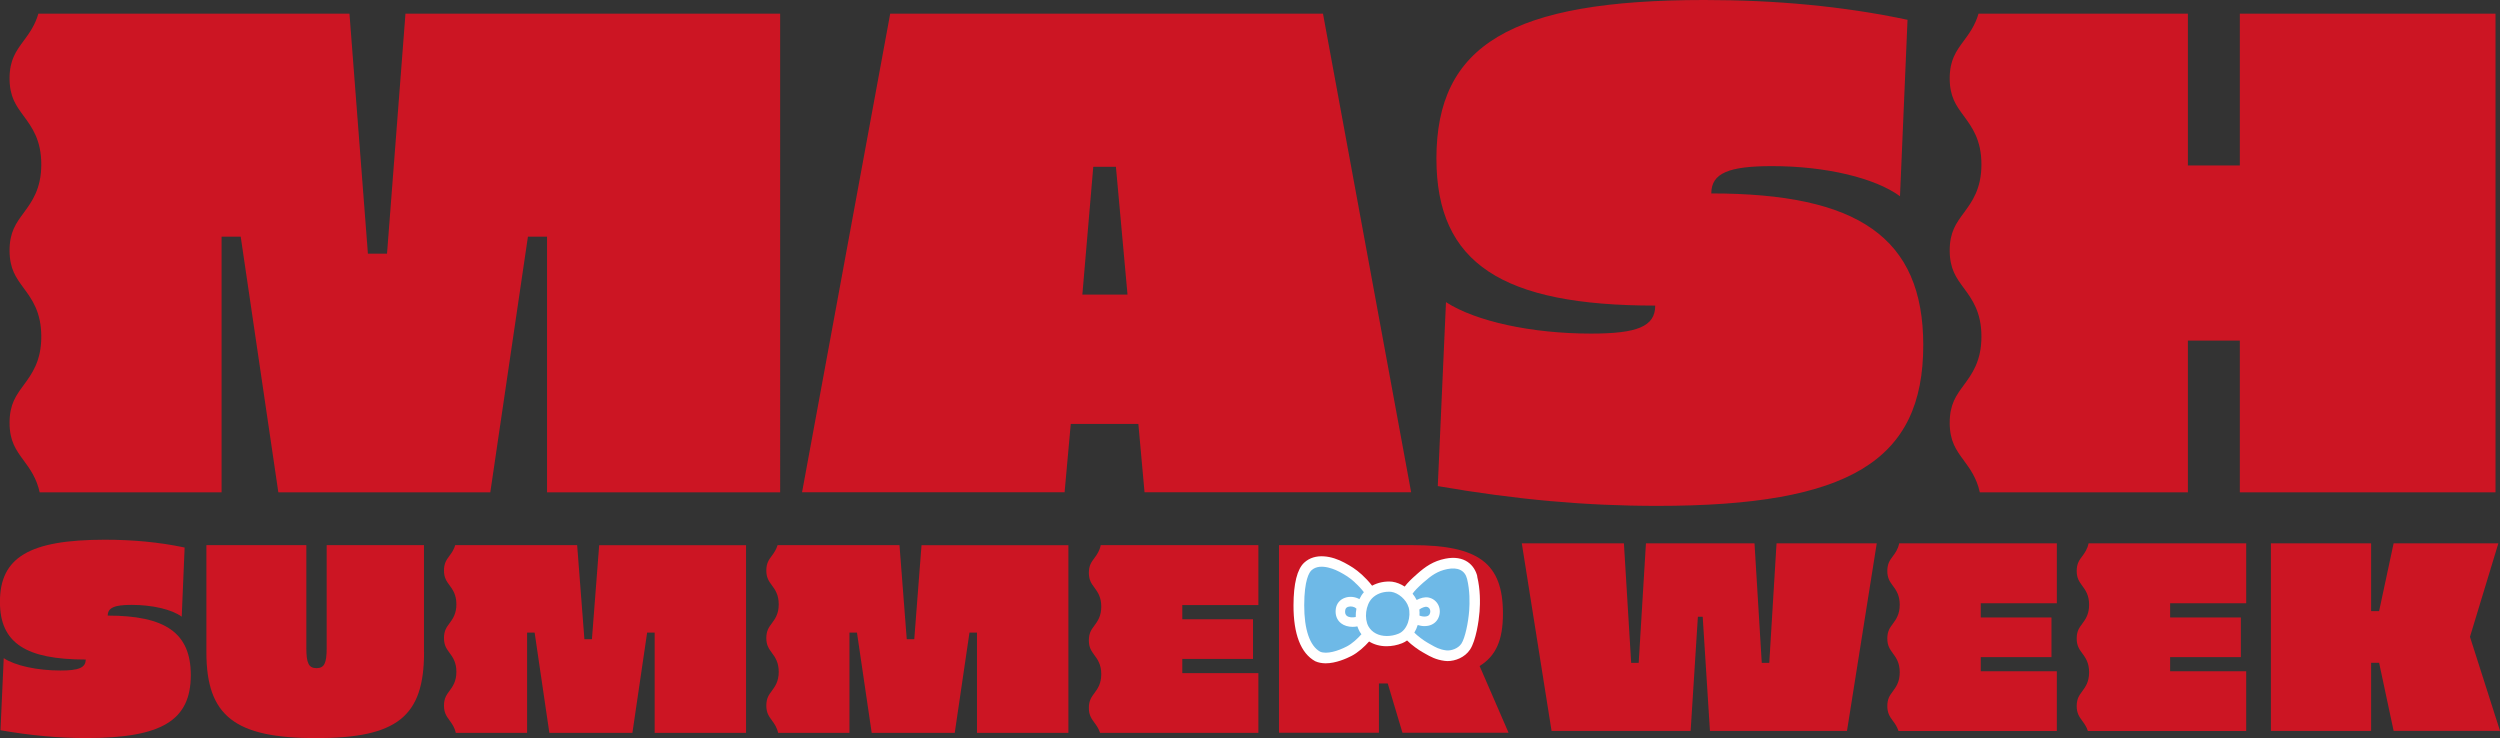 <?xml version="1.0" encoding="UTF-8"?>
<svg id="b" data-name="レイヤー 2" xmlns="http://www.w3.org/2000/svg" viewBox="0 0 368.71 108.86">
  <rect x="0" y="0" width="368.71" height="108.86" fill="#333333" stroke="none"/>
  <defs>
    <style>
      .d {
        fill: #6eb9e7;
      }

      .e {
        fill: #fff;
      }

      .f {
        fill: #cc1523;
      }
    </style>
  </defs>
  <g id="c" data-name="Design">
    <g>
      <path class="f" d="M157.92,62.52l-.91,10.08h-38.72L131.29,2.02h63.83l13,70.58h-39.32l-.91-10.08h-9.98ZM164.57,24.6h-3.33l-1.61,18.85h6.66l-1.71-18.85Z"/>
      <path class="f" d="M281.33,2.92l-1.11,26.02c-3.73-2.72-10.99-4.44-18.86-4.44-6.35,0-8.97,1.01-8.97,4.03,21.58,0,31.26,6.45,31.26,22.38,0,17.04-10.89,23.7-39.23,23.7-10.49,0-20.77-.91-32.37-2.92l1.21-27.13c4.34,2.82,12.6,4.64,21.38,4.64,6.76,0,9.48-1.01,9.48-4.13-22.48,0-32.27-6.15-32.27-21.68,0-16.74,10.99-23.39,39.53-23.39,10.49,0,20.47.91,29.95,2.92Z"/>
      <path class="f" d="M27.23,80.75l-.43,10.2c-1.46-1.07-4.31-1.74-7.39-1.74-2.49,0-3.52.4-3.52,1.58,8.46,0,12.25,2.53,12.25,8.77,0,6.68-4.27,9.29-15.38,9.29-4.11,0-8.14-.36-12.69-1.15l.48-10.63c1.7,1.11,4.94,1.82,8.38,1.82,2.65,0,3.71-.4,3.71-1.62-8.81,0-12.65-2.41-12.65-8.5,0-6.56,4.31-9.17,15.49-9.17,4.11,0,8.02.36,11.74,1.15Z"/>
      <path class="f" d="M62.54,96.21c0,9.49-3.99,12.65-15.93,12.65s-16.17-3.24-16.17-12.65v-15.81h14.74v15.18c0,2.25.36,2.96,1.5,2.96s1.5-.71,1.5-2.96v-15.18h14.35v15.81Z"/>
      <path class="f" d="M208.3,80.4c9.8,0,13.36,2.69,13.36,10.08,0,3.95-1.03,6.24-3.44,7.75l4.27,9.84h-15.65l-2.17-7.27h-1.3v7.27h-14.74v-27.67h19.68ZM203.36,87.59v6.01h.63c1.98,0,2.69-.79,2.69-3s-.71-3-2.69-3h-.63Z"/>
      <path class="f" d="M272.39,107.8h-20.2l-1.07-16.84h-.71l-1.07,16.84h-20.51l-4.39-27.67h15.06l1.07,17.63h1.11l1.07-17.63h16.01l1.07,17.63h1.11l1.07-17.63h14.78l-4.39,27.67Z"/>
      <path class="f" d="M349.7,97.76v10.04h-14.78v-27.67h14.78v10h1.18l2.14-10h15.45l-4.19,13.79,4.43,13.87h-15.69l-2.14-10.04h-1.18Z"/>
      <g>
        <path class="e" d="M217.88,85c-.4-1.64-1.86-3.18-4.74-2.6-1.74.35-2.92,1.16-4.16,2.27l-.12.11c-.64.56-1.26,1.15-1.69,1.73-.57-.37-1.2-.63-1.85-.72-1.05-.1-2.09.12-2.96.59-.45-.6-1.11-1.27-1.52-1.64-.94-.85-1.63-1.25-2.57-1.76-1.81-.98-4.31-1.5-5.93.01-1.03.96-1.56,3.07-1.57,6.28-.01,4.24,1.07,7.08,3.2,8.25.48.22,1,.3,1.53.31,1.52,0,3.09-.71,3.83-1.09.95-.49,1.91-1.36,2.59-2.13.72.45,1.6.7,2.57.7.77,0,1.56-.15,2.29-.44.27-.11.51-.24.74-.41.69.7,1.77,1.44,2.24,1.7l.42.24c.77.44,1.58.9,2.88,1.07.14.02.28.03.43.03,1.15,0,2.55-.54,3.32-1.7.87-1.32,1.3-4.24,1.4-5.6.1-1.3.12-3.26-.35-5.18Z"/>
        <path class="d" d="M208.93,88.48c-.16-.33-.37-.63-.6-.92.26-.39.78-.93,1.56-1.62l.13-.11c1.08-.96,2.03-1.62,3.43-1.9,1.58-.32,2.61.2,2.92,1.45.42,1.72.4,3.5.31,4.69-.13,1.74-.6,4.03-1.15,4.86-.48.73-1.54,1.08-2.24.99-1-.13-1.58-.46-2.31-.88l-.44-.25c-.57-.32-1.54-1.05-1.95-1.49.21-.35.38-.72.5-1.12.31.09.64.16.98.16.19,0,.38-.02.56-.05.66-.13,1.19-.52,1.47-1.08.32-.63.33-1.37.03-1.98-.29-.58-.82-.99-1.47-1.11-.53-.1-1.19.08-1.73.37ZM210.36,90.91c.32-.06.43-.22.49-.34.12-.24.13-.51.02-.73-.06-.13-.2-.3-.47-.35-.2-.04-.72.13-1.07.4.03.29.04.6.02.9.29.11.67.19,1,.12ZM199.81,85.88c-.82-.74-1.4-1.08-2.27-1.55-.28-.15-2.79-1.46-4.12-.22-.32.3-1.06,1.39-1.07,5.14-.01,3.58.82,6.01,2.34,6.86.96.43,2.68-.11,3.94-.77.78-.4,1.6-1.16,2.16-1.8-.1-.14-.2-.27-.28-.42-.13-.23-.23-.48-.32-.74-.24.05-.48.07-.71.07-.64,0-1.25-.18-1.69-.52-.63-.49-.91-1.25-.78-2.15.11-.77.61-1.36,1.36-1.62.69-.24,1.49-.15,2.12.2.18-.38.4-.73.66-1.02-.31-.41-.85-1.01-1.35-1.45ZM198.83,89.49c-.33.11-.4.34-.43.5-.09.58.16.77.24.84.29.23.82.28,1.31.17-.01-.41.02-.83.1-1.24-.02-.01-.04-.02-.06-.04-.27-.26-.78-.35-1.17-.22ZM207.73,89.53c-.32-1.09-1.48-2.1-2.57-2.25-.09,0-.22-.01-.34-.01-.98,0-1.88.36-2.48.99-.92.96-1.17,2.97-.51,4.13.51.89,1.49,1.41,2.7,1.41.58,0,1.18-.11,1.73-.34,1.33-.53,1.89-2.54,1.48-3.93Z"/>
      </g>
      <path class="f" d="M59.8,2.02l-2.72,35.39h-2.82l-2.72-35.39H5.66c-.5,1.72-1.37,2.92-2.18,4.01-1.11,1.51-2.07,2.81-2.07,5.53s.96,4.02,2.07,5.53c1.22,1.66,2.61,3.54,2.61,7.16s-1.39,5.5-2.61,7.16c-1.11,1.51-2.07,2.81-2.07,5.53s.96,4.02,2.07,5.53c1.22,1.66,2.61,3.54,2.61,7.17s-1.39,5.51-2.61,7.17c-1.11,1.51-2.07,2.81-2.07,5.54s.96,4.03,2.07,5.54c.91,1.24,1.91,2.6,2.37,4.72h26.83v-37.71h2.82l5.55,37.71h31.26l5.55-37.71h2.82v37.71h34.38V2.02h-55.26Z"/>
      <path class="f" d="M88.37,80.4l-1.07,13.87h-1.11l-1.07-13.87h-17.98c-.2.67-.54,1.15-.85,1.57-.44.59-.81,1.1-.81,2.17s.38,1.58.81,2.17c.48.65,1.02,1.39,1.02,2.81s-.54,2.16-1.02,2.81c-.44.59-.81,1.1-.81,2.17s.38,1.58.81,2.17c.48.65,1.02,1.39,1.02,2.81s-.54,2.16-1.02,2.81c-.44.59-.81,1.1-.81,2.17s.38,1.58.81,2.17c.36.49.75,1.02.93,1.85h10.52v-14.78h1.11l2.17,14.78h12.25l2.17-14.78h1.11v14.78h13.48v-27.67h-21.66Z"/>
      <path class="f" d="M135.91,80.4l-1.07,13.87h-1.11l-1.07-13.87h-17.98c-.2.67-.54,1.15-.85,1.57-.44.59-.81,1.1-.81,2.17s.38,1.58.81,2.17c.48.65,1.02,1.39,1.02,2.81s-.54,2.16-1.02,2.81c-.44.59-.81,1.1-.81,2.17s.38,1.58.81,2.17c.48.65,1.02,1.39,1.02,2.81s-.54,2.16-1.02,2.81c-.44.59-.81,1.1-.81,2.17s.38,1.58.81,2.17c.36.49.75,1.02.93,1.85h10.52v-14.78h1.11l2.17,14.78h12.25l2.17-14.78h1.11v14.78h13.48v-27.67h-21.66Z"/>
      <path class="f" d="M330.34,2.02v22.38h-7.66V2.02h-30.88c-.5,1.72-1.37,2.92-2.18,4.01-1.11,1.51-2.07,2.81-2.07,5.53s.96,4.02,2.07,5.53c1.22,1.66,2.61,3.54,2.61,7.16s-1.39,5.5-2.61,7.16c-1.11,1.51-2.07,2.81-2.07,5.53s.96,4.02,2.07,5.53c1.22,1.66,2.61,3.54,2.61,7.17s-1.39,5.51-2.61,7.17c-1.11,1.51-2.07,2.81-2.07,5.54s.96,4.03,2.07,5.54c.91,1.24,1.91,2.6,2.37,4.72h30.69v-22.38h7.66v22.38h37.71V2.02h-37.71Z"/>
      <path class="f" d="M185.59,89.21v-8.81h-23.25c-.17.86-.57,1.41-.94,1.91-.44.59-.81,1.1-.81,2.17s.38,1.58.81,2.17c.48.65,1.02,1.39,1.02,2.81s-.54,2.16-1.02,2.81c-.44.59-.81,1.1-.81,2.17s.38,1.58.81,2.17c.48.65,1.02,1.39,1.02,2.81s-.54,2.16-1.02,2.81c-.44.59-.81,1.1-.81,2.17s.38,1.58.81,2.17c.31.42.64.87.84,1.51h23.35v-8.81h-11.22v-2.09h10.43v-5.85h-10.43v-2.09h11.22Z"/>
      <path class="f" d="M331.28,88.94v-8.81h-23.25c-.17.86-.57,1.41-.94,1.91-.44.59-.81,1.1-.81,2.17s.38,1.58.81,2.17c.48.65,1.02,1.39,1.02,2.81s-.54,2.16-1.02,2.81c-.44.59-.81,1.1-.81,2.17s.38,1.58.81,2.17c.48.65,1.02,1.39,1.02,2.81s-.54,2.16-1.02,2.81c-.44.59-.81,1.1-.81,2.17s.38,1.58.81,2.17c.31.42.64.87.84,1.51h23.35v-8.81h-11.22v-2.09h10.43v-5.85h-10.43v-2.09h11.22Z"/>
      <path class="f" d="M303.35,88.94v-8.81h-23.25c-.17.86-.57,1.41-.94,1.91-.44.59-.81,1.1-.81,2.17s.38,1.58.81,2.17c.48.65,1.02,1.39,1.02,2.81s-.54,2.16-1.02,2.81c-.44.59-.81,1.1-.81,2.17s.38,1.58.81,2.17c.48.65,1.02,1.39,1.02,2.81s-.54,2.16-1.02,2.81c-.44.59-.81,1.1-.81,2.17s.38,1.58.81,2.17c.31.42.64.87.84,1.51h23.35v-8.81h-11.22v-2.09h10.43v-5.85h-10.43v-2.09h11.22Z"/>
    </g>
  </g>
</svg>